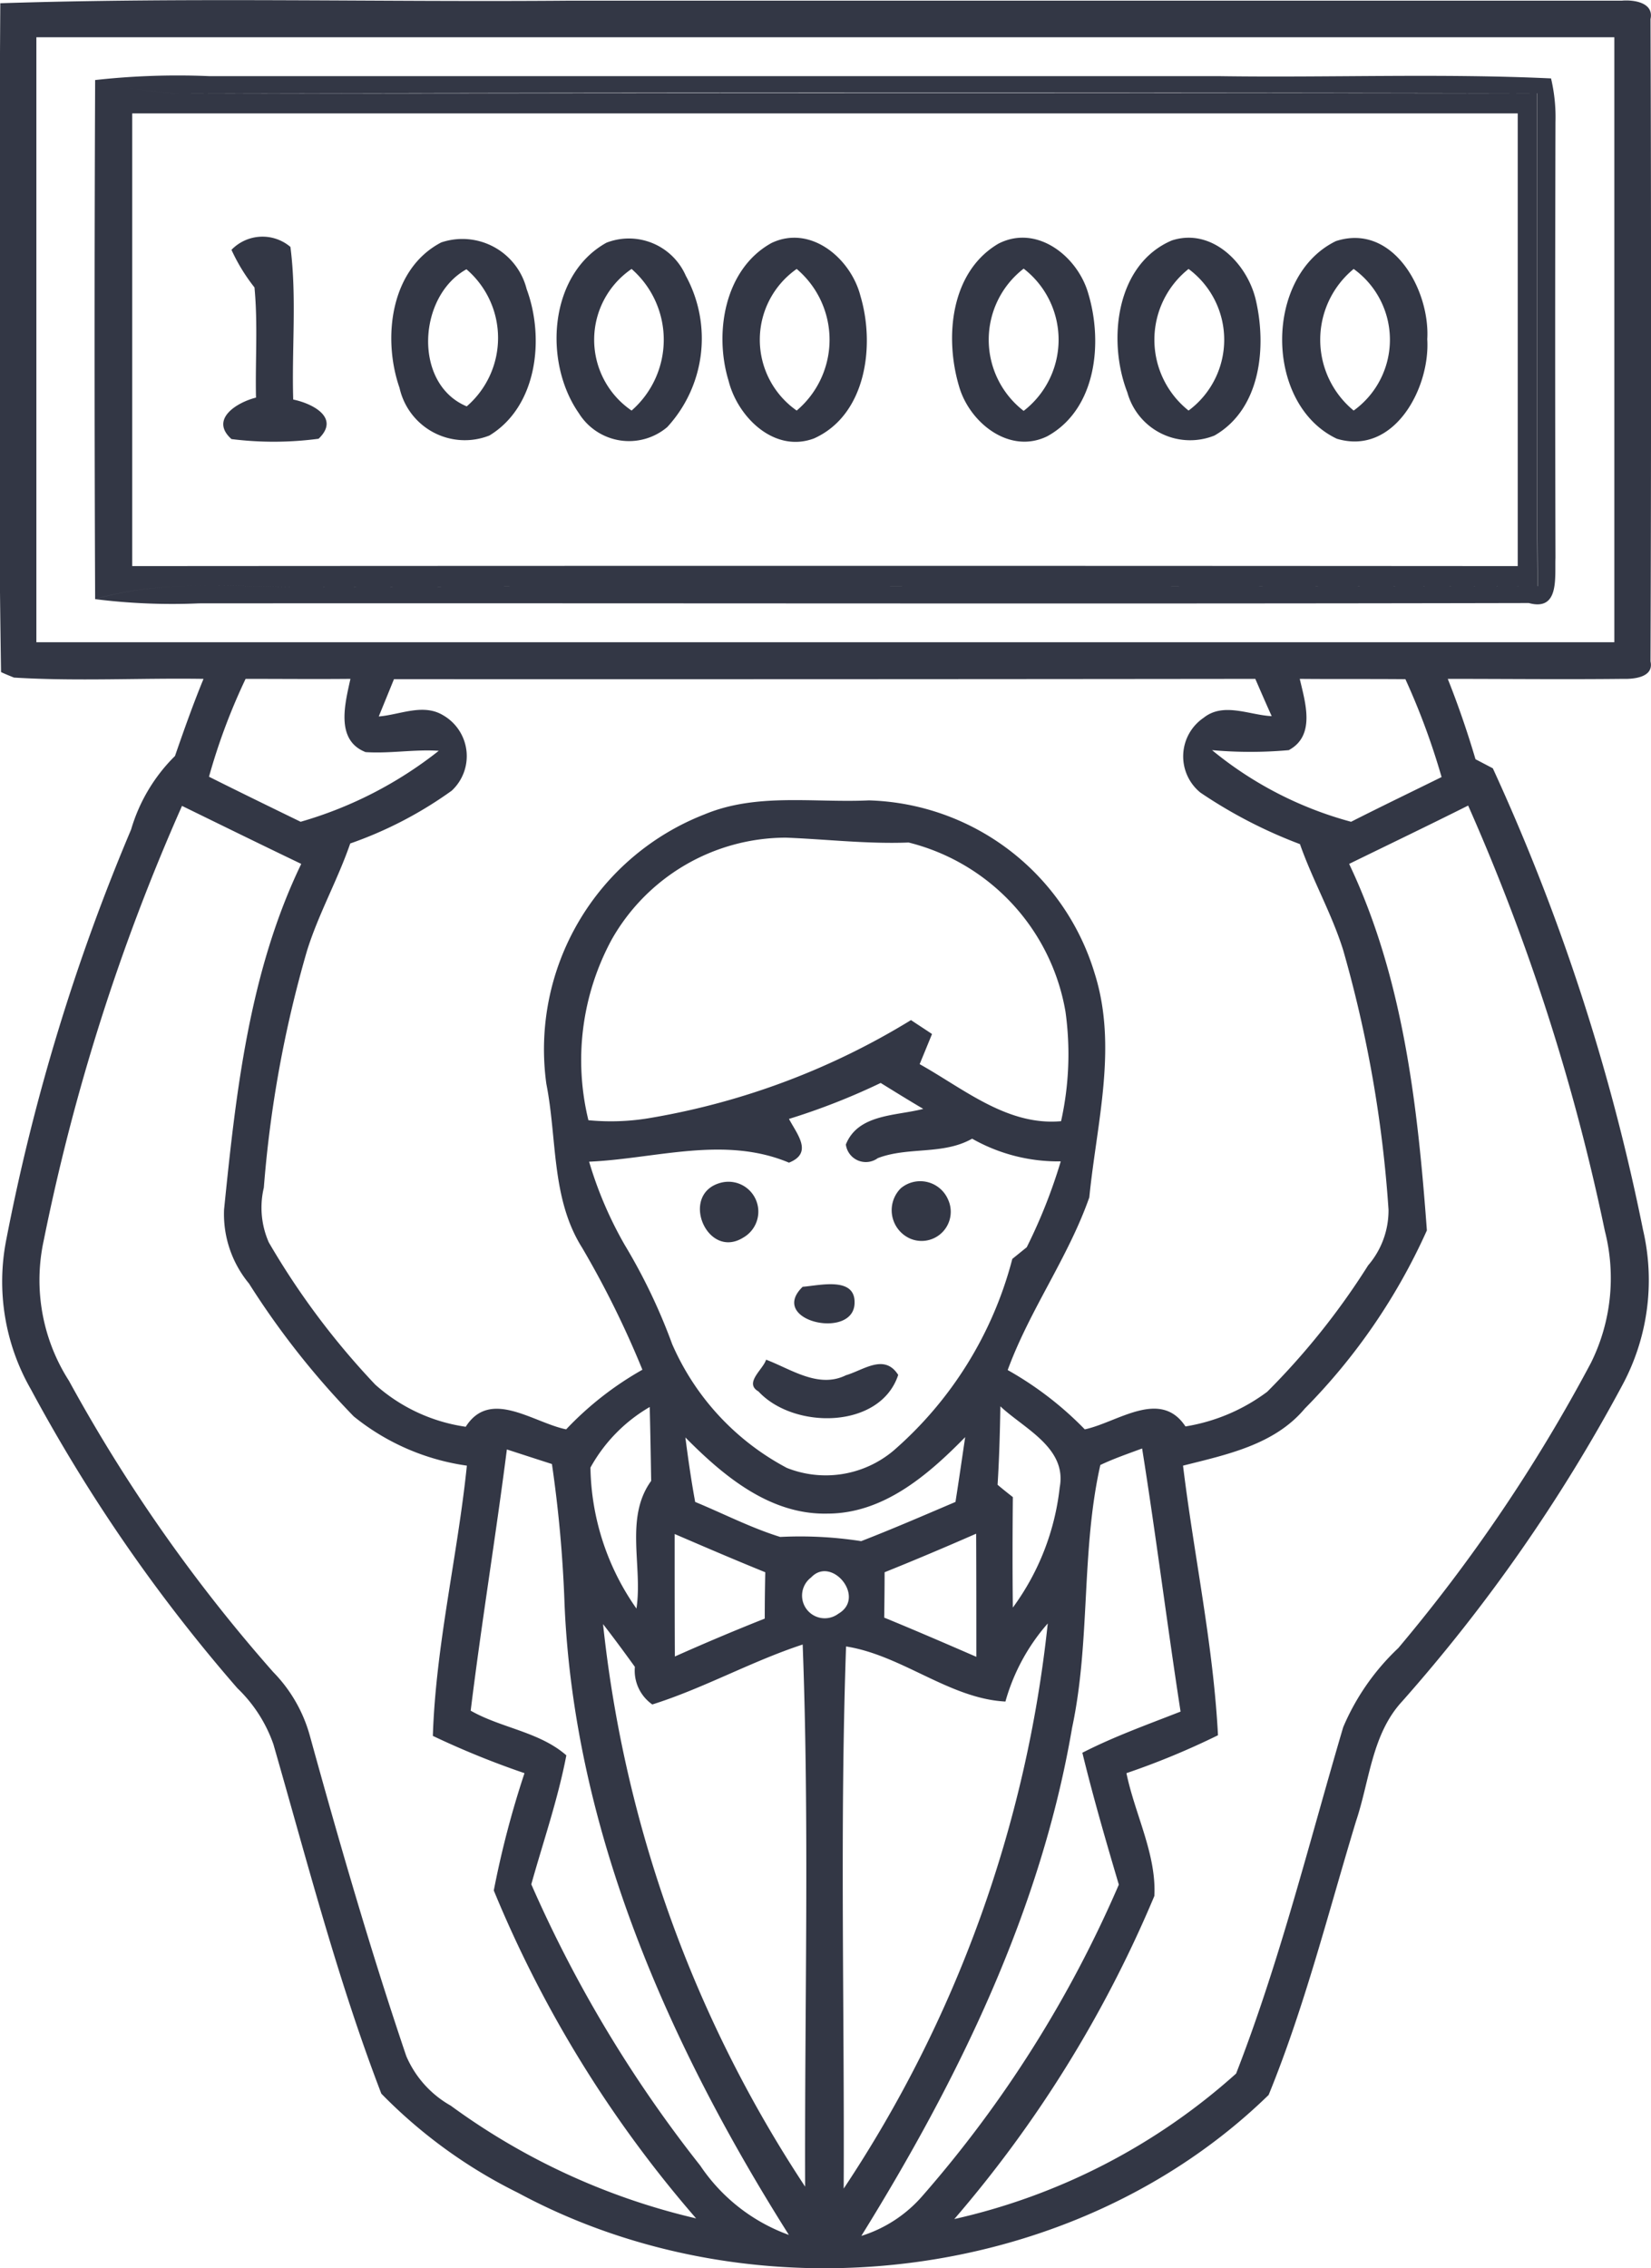 <svg xmlns="http://www.w3.org/2000/svg" width="50.969" height="70" viewBox="0 0 50.969 70">
  <defs>
    <style>
      .cls-1 {
        fill: #333745;
        fill-rule: evenodd;
      }
    </style>
  </defs>
  <path id="icon_" data-name="icon " class="cls-1" d="M961.84,1895.67a0.935,0.935,0,0,1,1.46.35,0.9,0.9,0,0,1-1.155,1.21A0.957,0.957,0,0,1,961.84,1895.67Zm-4.394,6.27c-0.455-.26.146-0.68,0.235-0.98,0.77,0.29,1.617.9,2.466,0.48,0.548-.16,1.187-0.68,1.613-0.01C961.207,1903.11,958.537,1903.12,957.446,1901.94Zm-20.478-24.45q-0.034-8.01,0-16.02a12.376,12.376,0,0,0,2.564.42q20.976-.03,41.946-0.01c0,5.07-.019,10.14.019,15.21-12.708.03-25.419,0-38.131,0.02C941.228,1877.12,939.048,1876.88,936.968,1877.49Zm1.145-14.99q0,6.975,0,13.97,21.387-.015,42.773,0V1862.5Q959.5,1862.5,938.113,1862.5Zm20.7,36.21c0.518-.04,1.616-0.32,1.6.49C960.411,1900.37,957.716,1899.77,958.811,1898.71Zm-11.156-32.23a2.046,2.046,0,0,1,2.632,1.44c0.56,1.51.334,3.62-1.149,4.52a2.065,2.065,0,0,1-2.775-1.47C945.832,1869.44,946.08,1867.3,947.655,1866.48Zm0.783,5.06a2.788,2.788,0,0,0-.009-4.23C946.927,1868.14,946.78,1870.85,948.438,1871.54Zm7.808,23.97a0.922,0.922,0,0,1,.732,1.68C955.864,1897.89,955.012,1895.88,956.246,1895.51ZM934.04,1859.1c5.861-.19,11.732-0.03,17.6-0.08q16.232,0,32.464,0c0.35-.03.993,0.05,0.881,0.57q0.034,9.9,0,19.82c0.112,0.5-.528.55-0.859,0.54-1.8.02-3.6,0-5.4,0,0.322,0.81.608,1.64,0.856,2.48l0.535,0.28a64.6,64.6,0,0,1,4.636,14.24,6.835,6.835,0,0,1-.64,4.8,51.059,51.059,0,0,1-6.8,9.76c-0.932,1.01-1,2.45-1.422,3.7-0.856,2.82-1.579,5.71-2.695,8.44-6.008,5.85-15.846,6.97-23.174,3.02a15.471,15.471,0,0,1-4.219-3.06c-1.349-3.51-2.291-7.17-3.331-10.78a4.4,4.4,0,0,0-1.111-1.73,50.374,50.374,0,0,1-6.379-9.23,6.679,6.679,0,0,1-.754-4.63,63.269,63.269,0,0,1,3.85-12.64,5.279,5.279,0,0,1,1.355-2.27c0.277-.8.56-1.6,0.881-2.38-1.95-.03-3.907.08-5.851-0.04-0.1-.04-0.3-0.12-0.4-0.17C933.957,1872.86,934,1865.98,934.04,1859.1Zm1.114,1.05q0,9.345,0,18.67,24.355,0,48.714,0,0-9.33,0-18.67H935.154Zm5.329,22.82c0.939,0.47,1.884.93,2.829,1.39a12.382,12.382,0,0,0,4.264-2.19c-0.754-.05-1.508.09-2.259,0.04-0.945-.37-0.63-1.51-0.468-2.26-1.079.01-2.157,0-3.236,0A18.776,18.776,0,0,0,940.483,1882.97Zm5.241-1.86c0.649-.05,1.365-0.41,1.982-0.04a1.456,1.456,0,0,1,.271,2.33,12.282,12.282,0,0,1-3.134,1.63c-0.389,1.13-.984,2.18-1.337,3.32a36.291,36.291,0,0,0-1.33,7.3,2.664,2.664,0,0,0,.153,1.69,23.7,23.7,0,0,0,3.287,4.39,5.319,5.319,0,0,0,2.793,1.3c0.754-1.19,2.078-.13,3.1.08a10,10,0,0,1,2.354-1.84,29.18,29.18,0,0,0-1.858-3.76c-0.961-1.52-.77-3.36-1.107-5.06a7.782,7.782,0,0,1,4.887-8.32c1.613-.67,3.379-0.35,5.072-0.43a7.506,7.506,0,0,1,6.965,5.33c0.722,2.27.064,4.63-.162,6.92-0.653,1.86-1.839,3.47-2.52,5.33a10.472,10.472,0,0,1,2.38,1.83c1-.21,2.329-1.27,3.108-0.09a5.74,5.74,0,0,0,2.524-1.07,22.459,22.459,0,0,0,3.115-3.9,2.6,2.6,0,0,0,.63-1.72,38.372,38.372,0,0,0-1.4-8.01c-0.354-1.13-.945-2.16-1.334-3.27a14.723,14.723,0,0,1-3.073-1.59,1.44,1.44,0,0,1,.1-2.31c0.614-.49,1.416-0.08,2.1-0.05-0.172-.38-0.341-0.77-0.506-1.15q-13.3.015-26.591,0.01C946.039,1880.34,945.883,1880.72,945.724,1881.11Zm28.433-1.16c0.165,0.72.5,1.75-.341,2.2a13.366,13.366,0,0,1-2.367,0,11.432,11.432,0,0,0,4.292,2.21c0.926-.47,1.862-0.92,2.794-1.38a21.809,21.809,0,0,0-1.117-3.02C976.33,1879.95,975.245,1879.96,974.157,1879.95Zm-34.507,3.92a64.518,64.518,0,0,0-4.267,13.4,5.757,5.757,0,0,0,.776,4.34,49.32,49.32,0,0,0,6.307,8.99,4.523,4.523,0,0,1,1.132,1.97c0.917,3.32,1.871,6.62,2.975,9.88a3.2,3.2,0,0,0,1.372,1.53,20.825,20.825,0,0,0,7.576,3.48,36.744,36.744,0,0,1-6.246-10.12,29.014,29.014,0,0,1,.948-3.62,26.514,26.514,0,0,1-2.829-1.15c0.089-2.79.764-5.56,1.05-8.34a7.137,7.137,0,0,1-3.493-1.52,25.254,25.254,0,0,1-3.233-4.1,3.361,3.361,0,0,1-.77-2.28c0.366-3.62.78-7.35,2.383-10.67C942.1,1885.07,940.878,1884.47,939.65,1883.87Zm36.031,1.79c1.674,3.52,2.116,7.47,2.4,11.31a18.7,18.7,0,0,1-3.77,5.5c-0.939,1.12-2.415,1.42-3.758,1.76,0.337,2.77.935,5.53,1.079,8.32a23.733,23.733,0,0,1-2.826,1.17c0.258,1.26.929,2.5,0.862,3.79a37.434,37.434,0,0,1-6.176,9.97,19.376,19.376,0,0,0,8.7-4.49c1.352-3.47,2.252-7.12,3.306-10.69a7.241,7.241,0,0,1,1.7-2.44,50.187,50.187,0,0,0,5.947-8.8,5.88,5.88,0,0,0,.429-4.08,65.225,65.225,0,0,0-4.219-13.12C978.137,1884.47,976.909,1885.06,975.681,1885.66ZM952.912,1888a7.821,7.821,0,0,0-.716,5.57,7.217,7.217,0,0,0,1.969-.08,22.59,22.59,0,0,0,7.99-3.01c0.162,0.11.487,0.32,0.649,0.43q-0.19.465-.382,0.93c1.362,0.76,2.708,1.91,4.366,1.76a9.515,9.515,0,0,0,.136-3.38,6.513,6.513,0,0,0-4.842-5.22c-1.267.05-2.523-.1-3.787-0.15A6.193,6.193,0,0,0,952.912,1888Zm5.476,5.53c0.254,0.48.751,1.05,0,1.35-2-.84-4.118-0.12-6.17-0.03a11.938,11.938,0,0,0,1.1,2.57,17.784,17.784,0,0,1,1.464,3.06,7.879,7.879,0,0,0,3.541,3.82,3.249,3.249,0,0,0,3.3-.54,11.76,11.76,0,0,0,3.66-5.91l0.445-.36a16.514,16.514,0,0,0,1.05-2.65,5.377,5.377,0,0,1-2.736-.7c-0.9.51-1.97,0.24-2.912,0.6a0.622,0.622,0,0,1-.986-0.42c0.378-.95,1.559-0.88,2.389-1.1-0.442-.26-0.878-0.53-1.314-0.8A20.682,20.682,0,0,1,958.388,1893.53Zm-6.129,10.76a7.766,7.766,0,0,0,1.42,4.35c0.2-1.29-.373-2.8.455-3.94-0.013-.76-0.026-1.52-0.045-2.28A4.9,4.9,0,0,0,952.259,1904.29Zm12.655-1.89c-0.013.8-.035,1.61-0.086,2.42,0.117,0.1.353,0.29,0.471,0.38-0.01,1.14-.013,2.27,0,3.41a7.68,7.68,0,0,0,1.447-3.71C966.975,1903.68,965.649,1903.09,964.914,1902.4Zm-9.422,2.95c0.872,0.36,1.722.8,2.625,1.08a12.279,12.279,0,0,1,2.5.13c0.98-.38,1.947-0.8,2.911-1.21,0.105-.66.2-1.33,0.3-2-1.148,1.17-2.523,2.36-4.254,2.36-1.772.04-3.207-1.16-4.384-2.35C955.276,1904.03,955.371,1904.69,955.492,1905.35ZM968,1904.21c-0.6,2.67-.3,5.43-0.872,8.11-0.961,5.64-3.512,10.85-6.506,15.68a4.121,4.121,0,0,0,1.9-1.25,36.574,36.574,0,0,0,6.049-9.59c-0.4-1.35-.792-2.7-1.126-4.07,0.976-.5,2.011-0.87,3.032-1.27-0.417-2.7-.757-5.42-1.187-8.12C968.862,1903.86,968.42,1904.01,968,1904.21Zm-19.441,7.58c0.945,0.54,2.122.65,2.956,1.38-0.261,1.36-.713,2.66-1.082,3.98a39.705,39.705,0,0,0,5.215,8.68,5.58,5.58,0,0,0,2.737,2.14c-3.7-5.86-6.638-12.47-6.927-19.5a39.334,39.334,0,0,0-.388-4.29c-0.468-.15-0.929-0.3-1.391-0.45C949.335,1906.42,948.893,1909.1,948.562,1911.79Zm6.3-5.45c0,1.26,0,2.52.006,3.78q1.376-.615,2.775-1.17c0-.48.006-0.95,0.016-1.43C956.72,1907.14,955.788,1906.74,954.859,1906.34Zm6.481,1.18c0,0.47-.006.93-0.012,1.4,0.951,0.39,1.9.8,2.844,1.21,0-1.27,0-2.53-.006-3.8C963.23,1906.74,962.285,1907.14,961.34,1907.52Zm-2.268.16a0.7,0.7,0,0,0,.84,1.12C960.777,1908.3,959.708,1907,959.072,1907.68Zm-6.424,1.44a38.9,38.9,0,0,0,6.239,17.36c-0.019-5.58.134-11.16-.076-16.73-1.585.52-3.055,1.35-4.642,1.85a1.272,1.272,0,0,1-.538-1.16C953.306,1909.99,952.982,1909.55,952.648,1909.12Zm12.422,2.39c-1.725-.09-3.192-1.43-4.92-1.7-0.194,5.57-.047,11.15-0.073,16.73a38.837,38.837,0,0,0,6.3-17.44A6.168,6.168,0,0,0,965.07,1911.51Zm-12.317-45.02a1.916,1.916,0,0,1,2.45,1.02,4.038,4.038,0,0,1-.573,4.67,1.825,1.825,0,0,1-2.73-.43C950.805,1870.18,950.968,1867.48,952.753,1866.49Zm0.776,5.18a2.9,2.9,0,0,0,0-4.37A2.644,2.644,0,0,0,953.529,1871.67Zm-16.561-10.2a23.119,23.119,0,0,1,3.531-.12h31.173c3.414,0.05,6.834-.09,10.242.07a5.206,5.206,0,0,1,.137,1.35q-0.019,6.72,0,13.44c-0.025.61,0.13,1.66-.824,1.4-13.685.03-27.37,0-41.055,0.01a19.018,19.018,0,0,1-3.2-.13c2.08-.61,4.26-0.37,6.4-0.38,12.712-.02,25.423.01,38.131-0.02-0.038-5.07-.019-10.14-0.019-15.21q-20.971-.045-41.946.01A12.376,12.376,0,0,1,936.968,1861.47Zm4.209,5.24a1.332,1.332,0,0,1,1.82-.09c0.2,1.56.038,3.14,0.086,4.71,0.589,0.12,1.464.56,0.783,1.21a10.522,10.522,0,0,1-2.689.01c-0.681-.61.162-1.13,0.757-1.28-0.025-1.13.061-2.27-.047-3.4A5.642,5.642,0,0,1,941.177,1866.71Zm23.676-.19c1.187-.61,2.444.39,2.772,1.53,0.458,1.51.26,3.57-1.257,4.41-1.171.58-2.412-.42-2.73-1.54C963.189,1869.41,963.374,1867.39,964.853,1866.52Zm0.78,5.16a2.773,2.773,0,0,0,0-4.39A2.773,2.773,0,0,0,965.633,1871.68Zm4.575-5.26c1.232-.4,2.323.7,2.59,1.83,0.341,1.46.156,3.37-1.273,4.19a2.011,2.011,0,0,1-2.691-1.33C968.219,1869.53,968.468,1867.16,970.208,1866.42Zm0.516,5.25a2.72,2.72,0,0,0,0-4.37A2.79,2.79,0,0,0,970.724,1871.67Zm-12.877-5.17c1.212-.58,2.456.48,2.749,1.64,0.455,1.53.172,3.67-1.435,4.39-1.228.46-2.358-.66-2.638-1.78C956.071,1869.27,956.4,1867.3,957.847,1866.5Zm0.779,5.17a2.86,2.86,0,0,0,0-4.37A2.666,2.666,0,0,0,958.626,1871.67Zm16.648-5.23c1.766-.57,2.908,1.52,2.819,3.03,0.092,1.5-1.022,3.6-2.791,3.07C973.059,1871.48,973.05,1867.52,975.274,1866.44Zm0.547,5.23a2.693,2.693,0,0,0,0-4.37A2.828,2.828,0,0,0,975.821,1871.67Z" transform="translate(-934.031 -1859)"/>
</svg>

